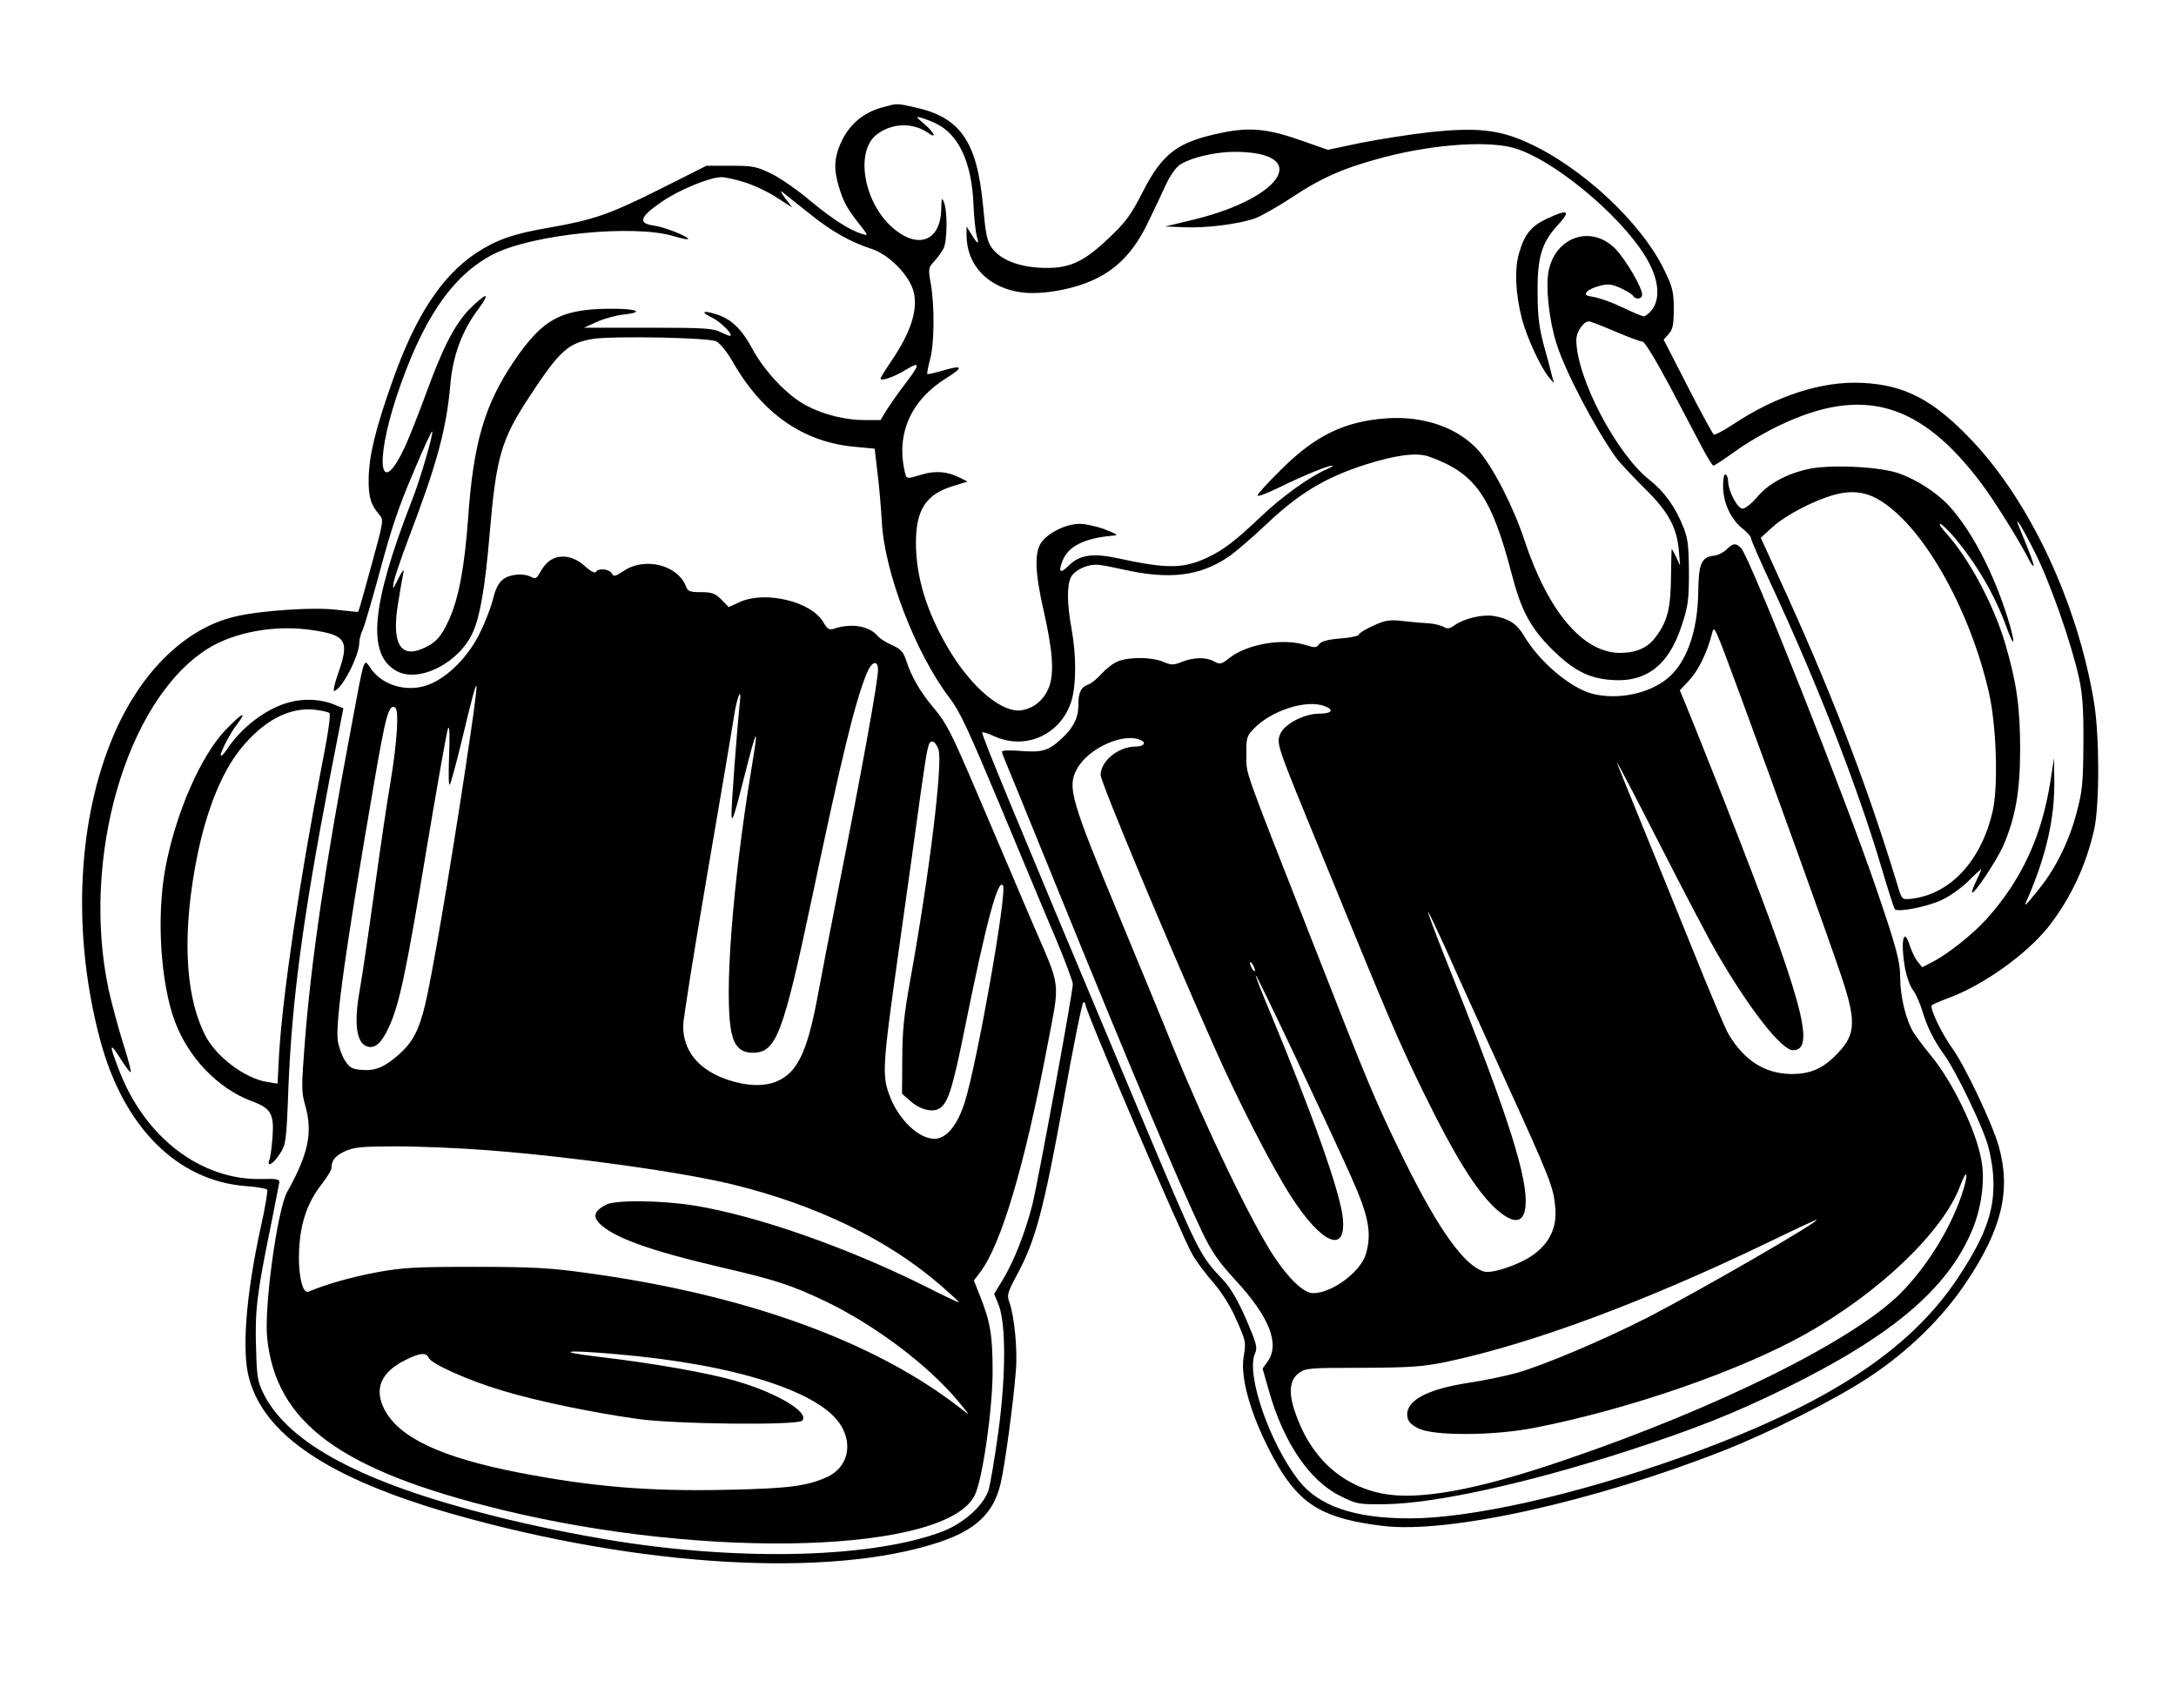 <?xml version="1.0" standalone="no"?>
<!DOCTYPE svg PUBLIC "-//W3C//DTD SVG 20010904//EN"
 "http://www.w3.org/TR/2001/REC-SVG-20010904/DTD/svg10.dtd">
<svg version="1.0" xmlns="http://www.w3.org/2000/svg"
 width="860pt" height="675pt" viewBox="0 0 860 675"
 preserveAspectRatio="xMidYMid meet">

<g transform="translate(0,675) scale(0.1,-0.1)"
fill="#000000" stroke="none">
<path d="M3488 6326 c-85 -23 -143 -78 -174 -163 -18 -51 -17 -89 2 -153 18
-59 32 -85 83 -149 32 -41 33 -43 10 -36 -51 15 -120 60 -206 131 -48 41 -117
89 -153 107 -60 29 -73 32 -161 32 l-97 0 -183 -92 c-200 -100 -263 -122 -441
-153 -141 -24 -207 -48 -288 -101 -136 -92 -239 -249 -330 -508 -67 -189 -91
-291 -93 -381 -1 -75 8 -104 43 -145 17 -19 15 -28 -32 -199 -27 -99 -50 -181
-52 -183 -1 -2 -38 2 -82 7 -90 12 -300 -2 -403 -26 -205 -47 -389 -232 -495
-501 -133 -335 -148 -770 -40 -1173 92 -344 305 -557 577 -577 43 -3 80 -10
83 -14 3 -5 -8 -71 -25 -146 -59 -270 -76 -491 -47 -598 60 -227 319 -399 806
-538 743 -211 1492 -254 1922 -111 144 48 214 114 242 229 16 64 51 319 61
450 7 81 -6 214 -26 270 -10 27 -7 38 29 105 74 136 106 256 184 683 39 218
75 397 80 397 4 0 8 -5 8 -10 0 -26 385 -925 423 -988 17 -30 55 -79 82 -110
30 -34 66 -90 87 -137 43 -96 43 -97 33 -158 -15 -92 40 -264 135 -428 93
-158 185 -211 417 -239 257 -31 828 95 1343 297 186 73 446 204 580 293 154
102 289 234 383 376 139 209 175 359 127 533 -25 89 -133 317 -183 387 -43 59
-92 162 -82 172 3 3 33 16 65 28 135 49 309 172 396 282 86 109 149 242 181
386 21 98 21 367 -1 501 -65 391 -252 792 -484 1036 -151 159 -264 218 -432
226 -159 8 -341 -51 -512 -165 -37 -24 -70 -42 -75 -39 -4 3 -51 88 -103 190
l-95 185 20 22 c16 18 20 36 20 99 0 67 -4 85 -36 151 -90 189 -328 411 -545
508 -111 50 -201 59 -381 40 -81 -9 -206 -29 -277 -43 l-128 -27 -106 37
c-129 46 -202 53 -310 31 -177 -36 -237 -80 -316 -235 -48 -94 -67 -119 -136
-184 -102 -97 -160 -121 -271 -115 -89 5 -158 34 -190 80 -18 25 -24 56 -34
167 -24 253 -90 348 -270 387 -72 16 -68 16 -127 0z m209 -63 c90 -42 142
-150 150 -313 2 -58 9 -117 13 -132 12 -37 4 -35 -20 5 l-20 32 0 -34 c0 -121
88 -211 222 -227 81 -9 202 13 284 52 94 44 161 117 215 233 23 47 54 113 69
146 18 37 40 67 58 77 45 27 139 48 210 48 306 0 197 -181 -161 -268 l-112
-27 75 -3 c85 -4 213 12 280 35 24 9 90 46 146 83 120 80 212 119 369 160 202
52 423 66 522 31 170 -58 444 -296 523 -455 37 -73 40 -140 9 -180 -11 -14
-26 -26 -32 -26 -7 0 -44 16 -84 35 -39 19 -90 37 -112 41 -33 5 -39 9 -30 20
6 8 29 19 50 24 33 9 47 8 83 -8 24 -11 47 -25 50 -31 11 -17 36 -13 36 5 0
28 -64 137 -105 180 -93 96 -235 51 -264 -84 -13 -62 0 -192 30 -288 33 -108
153 -337 237 -454 14 -19 65 -73 112 -120 95 -93 129 -156 136 -255 l4 -50
-15 33 c-8 17 -16 32 -18 32 -1 0 -2 -51 -3 -113 -1 -122 -15 -175 -61 -235
-31 -42 -77 -62 -140 -62 -146 0 -284 162 -378 445 -44 134 -126 292 -182 355
-81 90 -215 137 -363 127 -166 -12 -282 -68 -417 -203 -51 -50 -93 -96 -93
-102 0 -6 39 9 88 33 90 44 189 85 207 85 6 -1 -5 -7 -23 -15 -65 -28 -177
-109 -256 -184 -106 -101 -153 -136 -218 -166 -93 -43 -159 -43 -355 0 -96 20
-148 12 -190 -31 -33 -32 -41 -26 -24 19 22 58 86 90 196 100 27 2 24 4 -28
25 -32 12 -77 22 -100 22 -52 0 -123 -34 -151 -73 -28 -38 -26 -118 8 -267 37
-162 43 -248 22 -305 -19 -49 -57 -82 -105 -91 -77 -16 -202 88 -294 245 -85
144 -127 282 -127 416 0 131 40 192 146 224 l58 18 -30 15 c-49 25 -96 29
-150 13 -64 -19 -61 -20 -69 15 -33 149 27 281 167 367 69 43 63 52 -18 28
-31 -9 -58 -15 -59 -13 -2 2 3 28 11 58 17 65 18 209 3 297 -11 62 -10 65 14
91 13 15 30 37 36 50 15 28 16 148 2 182 -8 22 -10 18 -11 -25 -2 -128 -92
-163 -193 -74 -112 98 -147 295 -66 364 59 49 145 53 207 10 36 -26 25 1 -15
35 -33 28 -35 31 -13 25 14 -4 40 -14 57 -22z m-755 -233 c36 -11 93 -38 127
-60 l62 -40 -28 37 c-18 25 -21 33 -8 22 11 -9 57 -46 103 -82 86 -70 162
-113 248 -141 67 -22 147 -103 164 -166 20 -72 -10 -164 -90 -281 -22 -32 -40
-62 -40 -65 0 -12 56 7 102 36 57 34 55 21 -7 -60 -23 -30 -54 -74 -69 -97
l-26 -43 -63 0 c-77 0 -164 22 -231 58 -73 38 -164 134 -211 221 -44 82 -86
122 -147 140 -52 16 -60 8 -14 -14 33 -16 81 -63 73 -72 -2 -2 -19 5 -38 14
-30 16 -65 18 -288 18 l-253 0 51 23 c28 13 76 26 106 29 83 9 55 23 -45 23
-201 0 -274 -39 -387 -205 -118 -174 -162 -324 -183 -624 -14 -192 -37 -315
-75 -399 -31 -69 -54 -94 -107 -116 -88 -37 -121 26 -94 184 8 52 18 106 21
120 3 14 -6 3 -20 -25 -23 -47 -24 -48 -19 -15 4 19 29 94 56 165 116 304 152
438 168 616 9 112 47 214 110 297 22 28 34 52 28 52 -7 0 -35 -24 -63 -52 -59
-62 -105 -151 -173 -338 -27 -74 -63 -164 -79 -200 -99 -215 -125 -80 -37 189
101 306 220 482 383 566 156 80 559 120 716 71 27 -8 51 -13 54 -11 7 8 -90
47 -131 53 -69 9 -62 34 31 97 68 46 185 94 232 95 15 0 56 -9 91 -20z m3442
-590 c51 -22 100 -40 108 -40 8 0 54 -76 108 -177 51 -98 110 -208 129 -245
20 -37 39 -68 43 -68 4 0 42 25 85 56 43 32 123 78 178 104 328 156 556 90
797 -232 50 -66 152 -230 187 -300 8 -16 16 -26 18 -24 3 3 -13 47 -52 141
-31 74 3 21 59 -91 61 -122 144 -361 173 -494 14 -65 18 -126 17 -260 -1 -155
-4 -186 -27 -272 -29 -111 -82 -218 -146 -298 -62 -77 -65 -80 -45 -35 71 165
105 313 103 460 l-1 90 -14 -90 c-34 -219 -114 -392 -253 -547 -56 -61 -152
-138 -215 -170 l-39 -20 -19 23 c-10 13 -23 41 -30 62 -25 81 -38 14 -18 -94
6 -30 19 -67 31 -82 11 -15 27 -51 36 -80 19 -65 46 -119 89 -178 39 -54 133
-245 164 -334 12 -33 24 -94 27 -135 10 -133 -24 -235 -136 -405 -192 -293
-526 -510 -1101 -715 -416 -148 -827 -240 -1069 -240 -217 0 -357 48 -437 148
-115 147 -209 417 -175 501 12 27 8 39 -34 138 -32 73 -61 123 -89 153 -97
103 -94 98 -339 680 -503 1197 -620 1480 -615 1486 3 2 25 -5 49 -16 125 -56
264 9 304 142 19 64 19 178 0 283 -18 99 -19 172 -2 205 8 15 29 31 54 40 39
13 50 12 150 -10 185 -42 306 -27 420 51 26 18 89 72 139 119 136 130 239 192
400 244 120 38 203 49 251 32 183 -65 247 -155 328 -466 38 -145 74 -211 159
-296 80 -79 140 -112 224 -120 143 -15 236 53 288 213 26 78 29 102 29 213 -1
105 -4 134 -23 179 -30 77 -76 140 -132 184 -131 102 -290 405 -290 554 0 32
28 73 50 73 6 0 52 -18 104 -40z m-3553 -39 c14 -7 43 -42 64 -79 118 -208
282 -321 488 -338 l74 -7 11 -96 c7 -53 14 -139 17 -191 10 -201 134 -523 268
-698 41 -53 76 -130 202 -431 84 -201 182 -437 219 -523 36 -86 66 -166 66
-177 0 -33 -139 -790 -161 -876 -28 -107 -71 -217 -114 -289 l-36 -59 17 -41
c30 -74 30 -279 0 -501 -14 -104 -32 -208 -38 -230 -19 -63 -99 -135 -184
-167 -270 -103 -781 -118 -1287 -38 -162 26 -332 61 -483 99 -519 130 -811
285 -911 481 -25 50 -28 67 -31 183 -5 146 4 218 55 467 19 96 36 181 37 189
1 11 -14 14 -69 12 -239 -6 -462 163 -564 429 -41 104 -39 117 5 47 20 -32 38
-56 41 -54 2 3 -11 55 -31 116 -19 61 -44 154 -56 207 -112 520 69 1147 390
1350 107 67 268 96 415 74 134 -20 147 -42 101 -172 -13 -38 -20 -68 -16 -68
28 0 100 138 100 191 0 12 6 35 14 52 8 18 39 125 70 239 40 151 74 252 128
377 39 94 74 169 76 166 6 -6 -46 -186 -79 -270 -164 -420 -180 -615 -59 -678
90 -46 248 36 300 157 28 63 48 183 65 385 26 306 45 373 159 546 118 180 152
210 251 226 83 12 456 5 486 -10z"/>
<path d="M6114 5886 c-62 -29 -89 -62 -110 -135 -19 -64 -15 -160 11 -261 18
-70 73 -190 106 -230 l21 -25 -7 25 c-3 14 -17 68 -32 120 -20 74 -26 121 -26
210 -2 143 16 202 81 272 52 56 39 63 -44 24z"/>
<path d="M7144 4896 c-87 -20 -157 -59 -200 -111 -21 -25 -47 -45 -57 -45 -20
0 -56 69 -57 107 0 12 -4 25 -10 28 -6 4 -10 -14 -10 -46 0 -65 30 -130 76
-167 19 -15 34 -32 34 -38 0 -6 34 -85 76 -175 186 -399 343 -802 439 -1124
26 -88 50 -164 54 -168 13 -13 128 10 186 37 30 14 77 47 105 75 27 27 50 48
50 45 0 -3 -9 -24 -20 -46 -11 -23 -18 -43 -16 -45 8 -8 96 125 122 182 49
113 68 215 68 385 0 166 -14 264 -60 420 -46 153 -142 332 -229 429 -21 23
-33 41 -27 41 6 0 30 -24 55 -52 90 -108 161 -229 207 -356 33 -92 37 -67 5
35 -56 180 -141 343 -230 442 -50 55 -136 110 -208 133 -81 25 -271 33 -353
14z m282 -121 c172 -101 358 -427 435 -763 29 -129 37 -365 15 -465 -45 -199
-169 -333 -326 -349 -33 -3 -34 -3 -53 62 -124 406 -265 770 -472 1220 l-66
145 46 42 c53 48 163 105 245 128 67 18 122 12 176 -20z"/>
<path d="M6823 4578 c-12 -11 -34 -23 -50 -24 -48 -5 -60 -31 -61 -141 -2
-157 -46 -282 -122 -344 -74 -61 -199 -86 -298 -60 -88 24 -209 127 -269 229
-28 47 -60 68 -120 78 -45 7 -116 -10 -153 -36 -21 -15 -30 -16 -45 -7 -11 6
-38 13 -60 14 -22 1 -68 5 -101 9 -54 6 -69 3 -118 -19 -31 -14 -56 -30 -56
-35 0 -5 -33 -12 -72 -15 -51 -4 -76 -11 -85 -23 -10 -14 -17 -14 -49 -4 -90
30 -234 6 -305 -50 -32 -25 -37 -27 -60 -14 -32 18 -80 17 -127 -1 -34 -14
-42 -14 -75 0 -45 19 -137 20 -180 1 -18 -7 -46 -29 -63 -48 -18 -20 -41 -39
-53 -43 -28 -9 -40 -33 -39 -81 0 -51 -20 -91 -71 -137 -50 -45 -74 -51 -162
-44 -39 3 -69 2 -69 -3 0 -5 7 -24 15 -42 8 -18 104 -254 214 -524 282 -693
469 -1136 561 -1330 39 -81 65 -119 134 -194 133 -144 175 -251 126 -320 l-20
-28 25 -88 c58 -205 161 -356 283 -416 64 -32 71 -33 177 -32 198 3 563 83
955 210 266 86 427 150 630 250 418 206 637 391 734 622 37 87 52 199 37 277
-21 119 -115 312 -199 413 -26 32 -58 74 -70 93 -29 48 -52 141 -52 215 0 65
-15 120 -95 354 -122 358 -497 1302 -533 1343 -20 22 -33 22 -59 -5z m52 -568
c134 -363 342 -939 396 -1099 67 -195 65 -247 -9 -324 -57 -60 -106 -81 -182
-81 -103 1 -184 51 -247 155 -12 18 -78 174 -146 344 -69 171 -164 404 -211
519 -47 115 -86 211 -86 215 0 3 76 -142 169 -324 92 -181 194 -375 226 -430
127 -220 256 -385 301 -385 93 0 39 195 -275 994 -67 170 -133 335 -147 368
l-25 60 39 42 c35 38 70 110 88 182 9 35 7 40 109 -236z m-1641 -50 c41 -15
30 -30 -20 -30 -59 0 -138 -41 -154 -80 -16 -38 -15 -42 155 -455 282 -689
308 -751 415 -970 120 -244 202 -376 278 -448 78 -72 122 -63 122 27 0 124
-91 396 -324 975 -36 91 -64 166 -62 168 1 2 32 -63 69 -144 36 -82 140 -311
231 -510 186 -408 196 -434 203 -518 6 -75 -22 -135 -84 -181 -52 -39 -161
-77 -196 -69 -77 20 -180 163 -315 436 -114 231 -141 296 -363 863 -285 726
-262 662 -263 743 -1 66 1 74 29 103 68 72 208 117 279 90z m-721 -137 c18
-10 4 -23 -24 -23 -69 0 -139 -57 -139 -113 0 -27 255 -637 448 -1072 96 -217
228 -474 304 -592 122 -190 220 -231 205 -85 -11 103 -120 411 -291 821 -31
74 -55 136 -53 137 4 4 296 -614 377 -796 69 -154 82 -221 59 -303 -19 -71
-134 -157 -209 -157 -37 0 -95 55 -155 145 -89 135 -266 502 -400 830 -42 105
-138 336 -212 515 -190 458 -205 509 -168 579 44 85 192 151 258 114z m447
-908 c0 -5 -5 -3 -10 5 -5 8 -10 20 -10 25 0 6 5 3 10 -5 5 -8 10 -19 10 -25z
m2800 -865 c-43 -142 -140 -301 -249 -411 -188 -187 -721 -452 -1323 -657
-352 -121 -585 -163 -730 -133 -164 35 -284 149 -342 328 -24 72 -18 121 17
147 27 20 41 21 250 21 191 1 237 4 331 23 338 71 785 237 1275 473 101 49
187 89 190 89 24 0 -461 -280 -667 -386 -177 -90 -402 -185 -513 -218 -47 -13
-133 -31 -193 -40 -166 -25 -251 -71 -244 -132 2 -20 13 -33 43 -48 59 -31
302 -30 465 3 375 74 808 225 1065 369 294 165 545 406 612 586 25 67 34 56
13 -14z"/>
<path d="M2172 4534 c-12 -8 -29 -29 -37 -45 -13 -24 -19 -28 -35 -19 -30 16
-85 12 -113 -10 -16 -13 -29 -38 -37 -72 -7 -29 -29 -90 -51 -134 -42 -90
-120 -172 -194 -205 -83 -38 -188 -13 -238 57 -31 44 -24 64 -81 -241 -103
-547 -156 -912 -181 -1230 -14 -180 -14 -200 1 -252 31 -107 13 -193 -71 -343
-39 -70 -92 -457 -79 -578 35 -336 291 -523 927 -678 819 -200 1762 -170 1870
59 31 64 70 342 70 487 0 143 -9 196 -49 297 l-25 63 25 33 c83 109 176 423
265 892 51 271 58 217 -64 501 -58 137 -156 366 -217 509 -96 225 -118 269
-165 324 -55 65 -91 126 -113 195 -10 30 -21 42 -55 57 -23 10 -48 26 -55 35
-35 41 -105 53 -176 29 -17 -5 -25 0 -41 28 -48 80 -226 123 -327 79 l-46 -21
-29 30 c-25 24 -37 29 -80 29 -44 0 -53 3 -60 23 -33 85 -163 117 -246 61 -34
-22 -39 -24 -47 -10 -10 18 -53 22 -63 6 -4 -7 -23 4 -46 25 -44 39 -97 47
-137 19z m1298 -431 c0 -45 -59 -372 -160 -883 -32 -162 -68 -349 -80 -415
-40 -212 -79 -292 -157 -327 -55 -24 -130 -20 -213 11 -104 40 -160 112 -160
207 0 26 43 294 95 598 52 303 100 585 106 626 12 78 31 121 23 54 -11 -104
-34 -408 -33 -446 1 -33 13 3 49 147 53 209 60 218 30 38 -75 -455 -109 -903
-79 -1043 12 -56 37 -80 84 -80 93 0 120 72 235 616 117 555 168 766 215 882
19 48 45 57 45 15z m-1631 -393 c-62 -410 -134 -830 -159 -931 -24 -100 -49
-146 -99 -192 -58 -52 -95 -69 -149 -65 -40 3 -49 8 -68 36 -12 18 -25 54 -29
80 -10 74 32 372 144 1021 46 268 58 310 83 295 15 -10 8 -131 -17 -284 -15
-85 -44 -285 -66 -445 -22 -159 -48 -336 -58 -392 -23 -127 -12 -205 30 -218
30 -10 56 12 84 72 42 88 69 213 150 703 42 250 80 466 85 480 7 17 8 -17 5
-105 -3 -76 -2 -124 3 -115 5 8 28 94 51 190 70 291 71 278 10 -130z m1870 79
c18 -52 -35 -488 -111 -909 -25 -138 -32 -204 -32 -313 l-1 -139 32 -28 c42
-38 97 -49 123 -25 30 27 47 84 95 321 82 407 130 586 149 555 17 -28 -101
-696 -151 -856 -29 -92 -73 -145 -120 -145 -61 0 -139 73 -175 165 -33 85 -32
112 37 600 36 259 75 533 85 610 26 181 29 195 45 195 7 0 18 -14 24 -31z
m-1784 -1584 c347 -27 772 -87 973 -136 329 -81 606 -215 815 -394 42 -37 77
-68 77 -71 0 -2 -59 25 -131 62 -309 154 -664 279 -914 320 -131 21 -310 23
-349 4 -46 -24 -54 -45 -28 -73 53 -56 199 -109 487 -176 207 -48 270 -68 405
-132 198 -95 410 -254 532 -402 43 -52 43 -52 8 -25 -339 267 -857 454 -1490
539 -136 19 -213 23 -435 23 -236 0 -285 -3 -388 -22 -101 -19 -195 -46 -268
-76 -25 -11 -43 77 -36 178 6 99 35 179 88 246 21 27 39 56 39 64 0 31 15 49
54 67 35 16 67 19 206 19 91 0 251 -7 355 -15z m510 -806 c471 -40 811 -149
890 -284 46 -78 23 -163 -53 -200 -79 -37 -153 -47 -398 -52 -310 -7 -534 12
-824 68 -307 60 -473 138 -531 250 -41 81 -14 146 82 194 56 29 84 32 93 10 9
-24 157 -90 291 -130 135 -41 351 -86 535 -112 147 -21 631 -26 650 -7 32 32
-100 111 -265 158 -111 32 -335 71 -543 95 -175 21 -127 28 73 10z"/>
<path d="M1140 3974 c-90 -25 -187 -99 -245 -188 -10 -14 -20 -25 -22 -22 -6
6 34 85 64 124 43 57 19 45 -46 -23 -98 -102 -199 -334 -238 -549 -35 -191
-18 -451 38 -602 54 -144 170 -265 303 -315 77 -28 90 -51 83 -142 -3 -40 -8
-80 -12 -89 -13 -33 14 -19 40 21 25 38 27 46 35 267 14 342 57 667 163 1218
l54 277 -34 14 c-54 23 -123 26 -183 9z m162 -42 c6 -6 -7 -92 -32 -217 -86
-445 -153 -896 -167 -1131 l-6 -116 -39 6 c-90 14 -204 100 -247 185 -82 161
-92 412 -30 716 37 177 95 321 167 412 89 112 191 168 291 159 30 -3 58 -9 63
-14z"/>
</g>
</svg>
